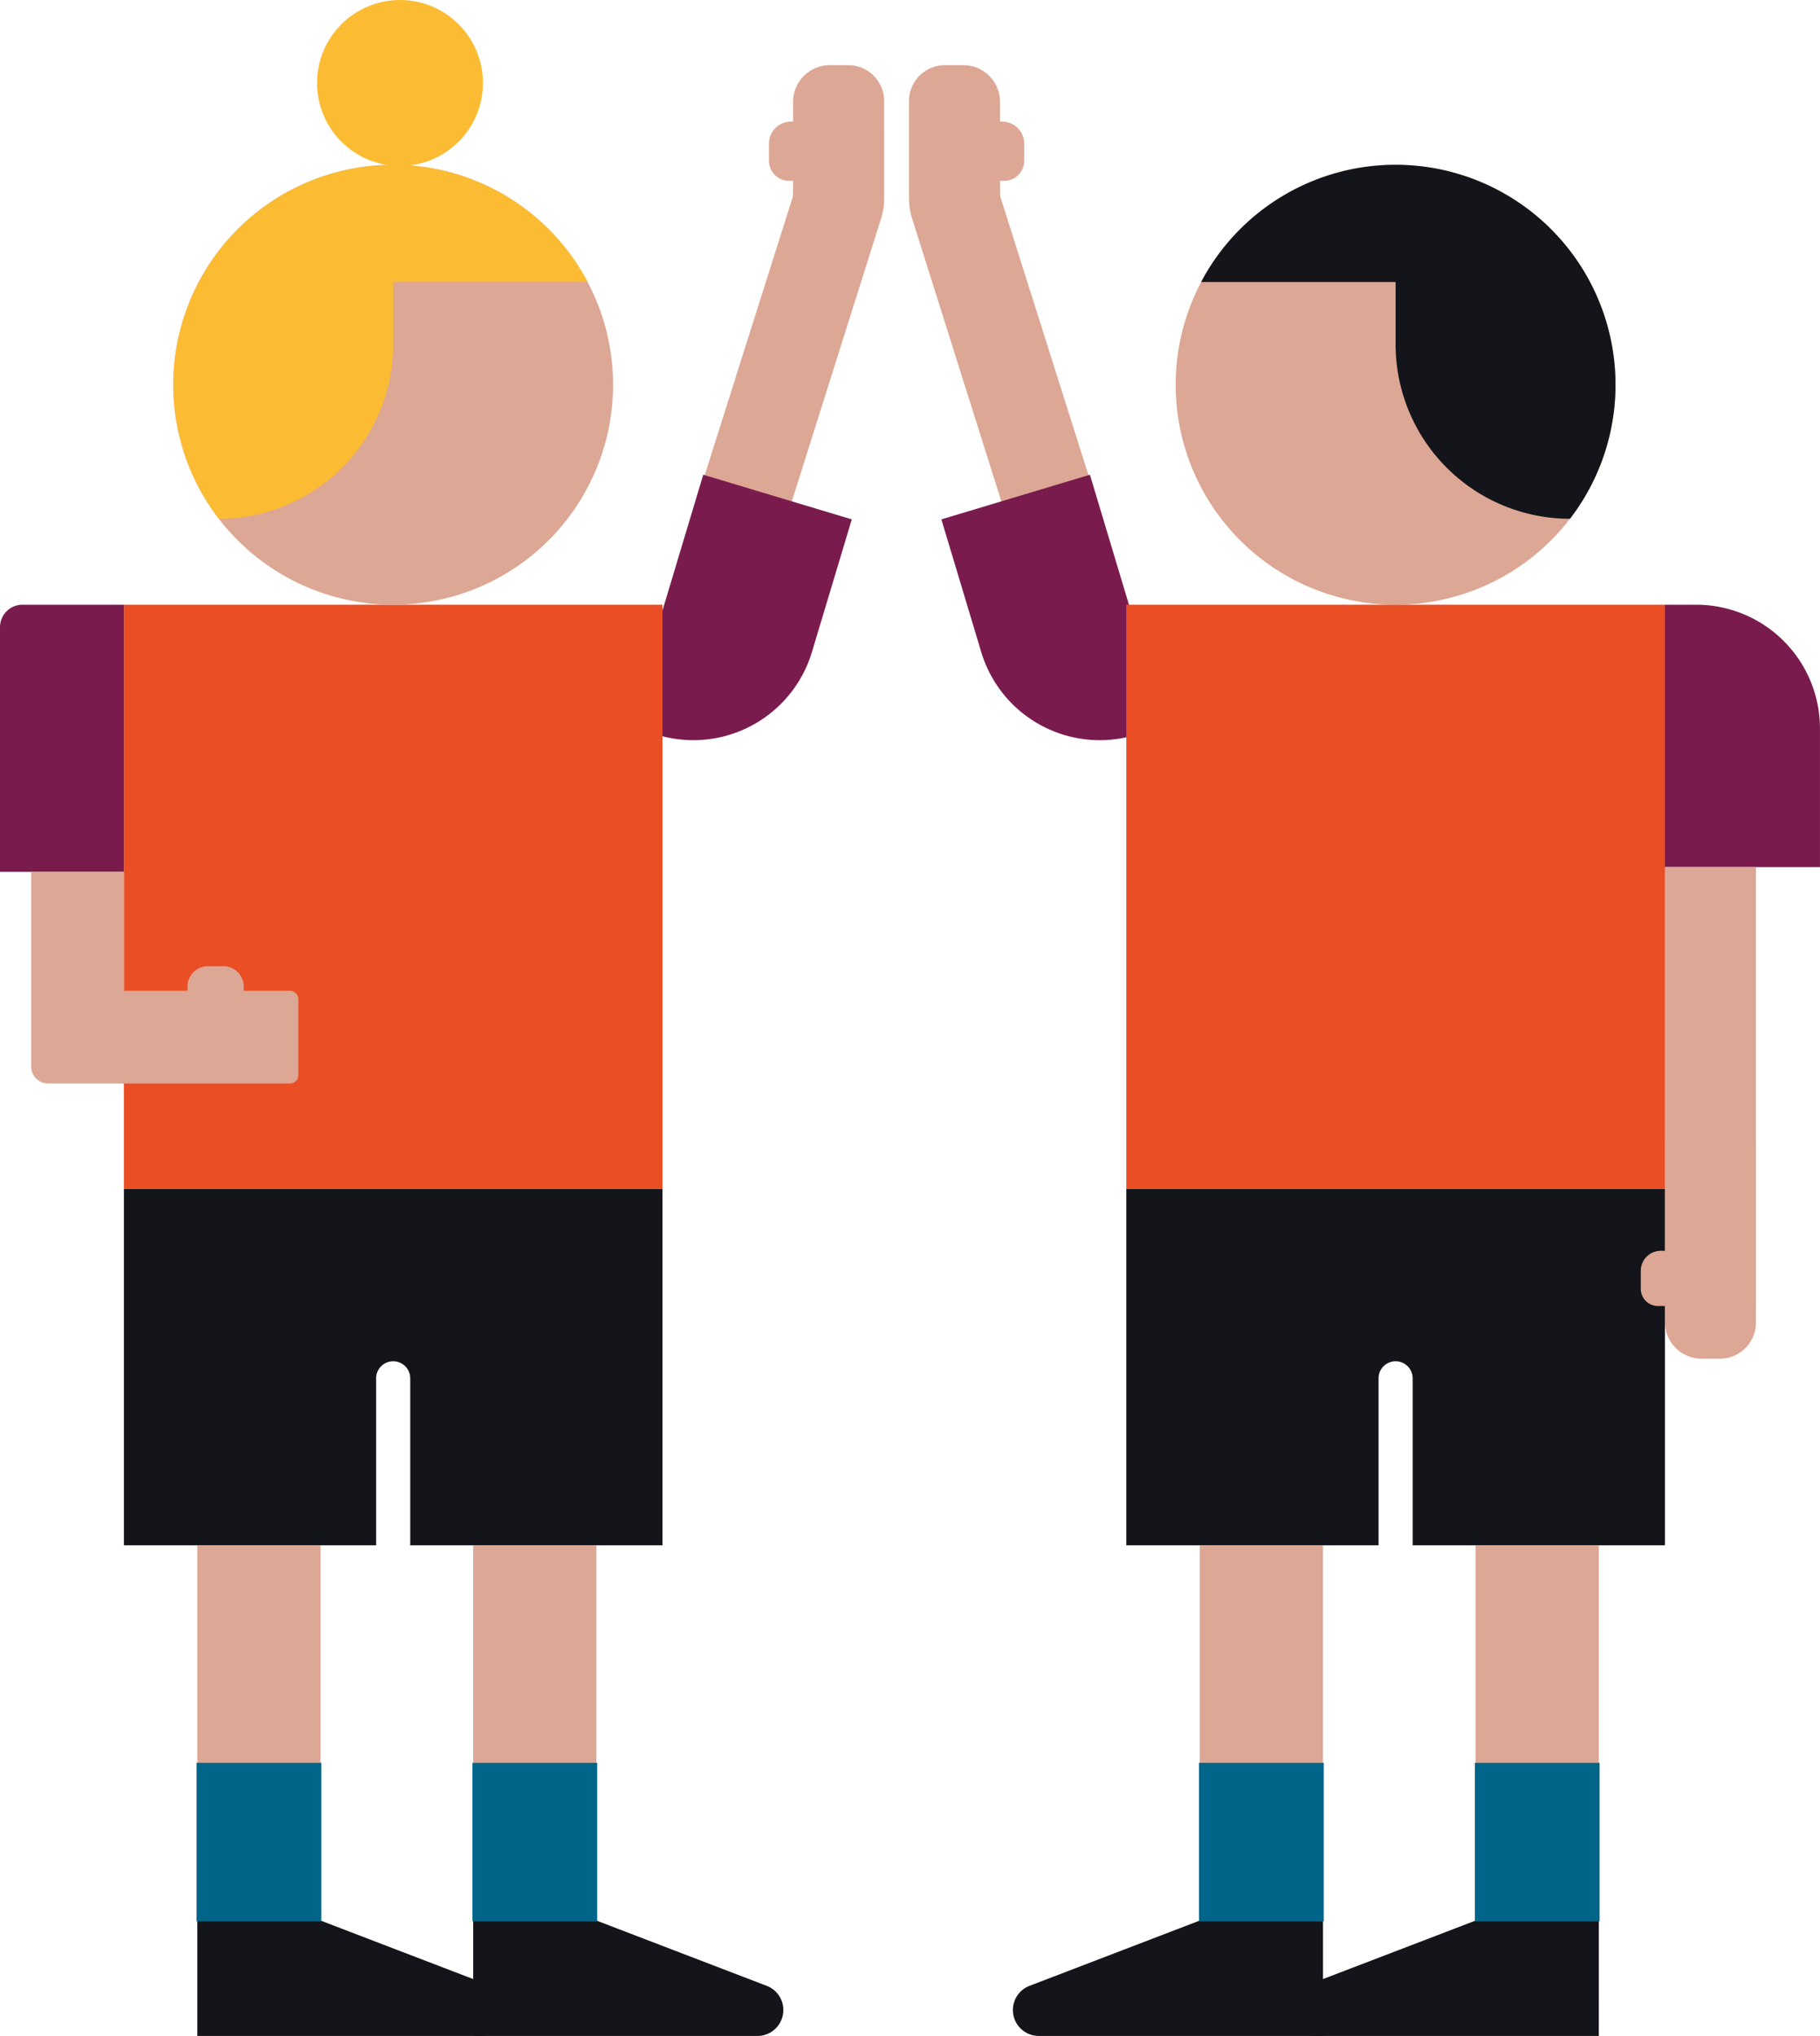 <svg xmlns="http://www.w3.org/2000/svg" width="446" height="498.796" viewBox="0 0 446 498.796">
  <g id="Group_332" data-name="Group 332" transform="translate(-414.061 -142.63)">
    <g id="Group_328" data-name="Group 328" transform="translate(567.9 158.588)">
      <path id="Path_495" data-name="Path 495" d="M495.668,154.641a8.818,8.818,0,0,0-8.809-8.829l-4.5,0a8.986,8.986,0,0,0-9,8.98l-.005,4.862h-.542a5.374,5.374,0,0,0-5.379,5.369l0,4.2a4.918,4.918,0,0,0,4.912,4.922l1,.005-.015,3.752-25.69,81.168,21.139,7.112,26-82.388a17.344,17.344,0,0,0,.894-5.495Z" transform="translate(-432.837 -145.807)" fill="#dca794"/>
      <path id="Path_496" data-name="Path 496" d="M499.586,176.721l-36.4-10.934-18.493,61.55,7.343,2.2a30.342,30.342,0,0,0,37.789-20.331Z" transform="translate(-444.691 -65.439)" fill="#7a1b4e"/>
    </g>
    <g id="Group_329" data-name="Group 329" transform="translate(636.813 158.588)">
      <path id="Path_497" data-name="Path 497" d="M458.412,154.641a8.818,8.818,0,0,1,8.809-8.829l4.5,0a8.986,8.986,0,0,1,9,8.98l.005,4.862h.542a5.376,5.376,0,0,1,5.379,5.369l.005,4.2a4.918,4.918,0,0,1-4.912,4.922l-1,.005.015,3.752,25.69,81.168-21.14,7.112-26-82.388a17.344,17.344,0,0,1-.894-5.495Z" transform="translate(-458.412 -145.807)" fill="#dca794"/>
      <path id="Path_498" data-name="Path 498" d="M459.992,176.721l36.4-10.934,18.493,61.55-7.343,2.2a30.339,30.339,0,0,1-37.789-20.331Z" transform="translate(-452.056 -65.439)" fill="#7a1b4e"/>
    </g>
    <rect id="Rectangle_551" data-name="Rectangle 551" width="131.982" height="143.128" transform="translate(444.422 290.782)" fill="#e94e24"/>
    <path id="Path_499" data-name="Path 499" d="M453.209,200.626h98.877v87.305H490.275V247.089a4.179,4.179,0,1,0-8.357,0v40.843H420.106V200.626Z" transform="translate(24.317 233.287)" fill="#13151a"/>
    <rect id="Rectangle_552" data-name="Rectangle 552" width="30.196" height="91.939" transform="translate(530.019 521.217)" fill="#dca794"/>
    <rect id="Rectangle_553" data-name="Rectangle 553" width="30.197" height="91.939" transform="translate(462.426 521.217)" fill="#dca794"/>
    <path id="Path_500" data-name="Path 500" d="M437.149,236.314h30.2l41.721,15.992a6.35,6.35,0,0,1-2.27,12.28H437.149Z" transform="translate(92.872 376.84)" fill="#13151a"/>
    <path id="Path_501" data-name="Path 501" d="M423.69,236.314h30.2l41.721,15.992a6.35,6.35,0,0,1-2.275,12.28H423.69Z" transform="translate(38.734 376.84)" fill="#13151a"/>
    <rect id="Rectangle_554" data-name="Rectangle 554" width="30.196" height="38.458" transform="translate(462.426 574.698)" fill="#006689" stroke="#006689" stroke-miterlimit="10" stroke-width="0.381"/>
    <rect id="Rectangle_555" data-name="Rectangle 555" width="30.197" height="38.458" transform="translate(530.019 574.698)" fill="#006689" stroke="#006689" stroke-miterlimit="10" stroke-width="0.381"/>
    <path id="Path_502" data-name="Path 502" d="M530.288,204.555A53.886,53.886,0,1,1,476.4,150.669a53.887,53.887,0,0,1,53.886,53.886" transform="translate(34.011 32.338)" fill="#dca794"/>
    <path id="Path_503" data-name="Path 503" d="M524.05,179.377H476.4v15.278a42.73,42.73,0,0,1-42.731,42.731h-.005a53.894,53.894,0,1,1,90.389-58.014Z" transform="translate(34.011 32.338)" fill="#fbbc33"/>
    <circle id="Ellipse_31" data-name="Ellipse 31" cx="20.329" cy="20.329" r="20.329" transform="translate(491.754 142.63)" fill="#fbbc33"/>
    <g id="Group_330" data-name="Group 330" transform="translate(414.061 290.782)">
      <path id="Rectangle_556" data-name="Rectangle 556" d="M0,0H30.361a0,0,0,0,1,0,0V59.945a5.51,5.51,0,0,1-5.51,5.51H0a0,0,0,0,1,0,0V0A0,0,0,0,1,0,0Z" transform="translate(30.361 65.454) rotate(-180)" fill="#7a1b4e"/>
      <path id="Rectangle_557" data-name="Rectangle 557" d="M0,0H22.717a0,0,0,0,1,0,0V51.841a0,0,0,0,1,0,0H4.122A4.122,4.122,0,0,1,0,47.719V0A0,0,0,0,1,0,0Z" transform="translate(7.645 65.454)" fill="#dca794"/>
      <path id="Rectangle_558" data-name="Rectangle 558" d="M5,0H8.784a5,5,0,0,1,5,5V6.272a0,0,0,0,1,0,0H0a0,0,0,0,1,0,0V5A5,5,0,0,1,5,0Z" transform="translate(45.945 88.556)" fill="#dca794"/>
      <path id="Rectangle_559" data-name="Rectangle 559" d="M0,0H22.717a0,0,0,0,1,0,0V41.062a2.081,2.081,0,0,1-2.081,2.081H2.041A2.041,2.041,0,0,1,0,41.1V0A0,0,0,0,1,0,0Z" transform="translate(29.968 117.295) rotate(-90)" fill="#dca794"/>
    </g>
    <path id="Path_504" data-name="Path 504" d="M471.425,204.555a53.888,53.888,0,1,0,53.891-53.886,53.891,53.891,0,0,0-53.891,53.886" transform="translate(230.745 32.338)" fill="#dca794"/>
    <rect id="Rectangle_560" data-name="Rectangle 560" width="131.982" height="143.128" transform="translate(690.069 290.782)" fill="#e94e24"/>
    <path id="Path_505" data-name="Path 505" d="M472.667,179.377H520.32v15.278a42.73,42.73,0,0,0,42.731,42.731h.005a53.894,53.894,0,1,0-90.389-58.014Z" transform="translate(235.741 32.338)" fill="#13151a"/>
    <path id="Path_506" data-name="Path 506" d="M502.119,200.626H601v87.305H539.185V247.089a4.179,4.179,0,1,0-8.357,0v40.843H469.016V200.626Z" transform="translate(221.055 233.287)" fill="#13151a"/>
    <rect id="Rectangle_561" data-name="Rectangle 561" width="30.196" height="91.939" transform="translate(775.667 521.217)" fill="#dca794"/>
    <rect id="Rectangle_562" data-name="Rectangle 562" width="30.197" height="91.939" transform="translate(708.074 521.217)" fill="#dca794"/>
    <path id="Path_507" data-name="Path 507" d="M539.477,236.314h-30.2l-41.721,15.992a6.351,6.351,0,0,0,2.275,12.28h69.646Z" transform="translate(198.795 376.84)" fill="#13151a"/>
    <path id="Path_508" data-name="Path 508" d="M552.935,236.314h-30.2l-41.721,15.992a6.35,6.35,0,0,0,2.27,12.28h69.646Z" transform="translate(252.929 376.84)" fill="#13151a"/>
    <rect id="Rectangle_563" data-name="Rectangle 563" width="30.196" height="38.458" transform="translate(775.667 574.698)" fill="#006689" stroke="#006689" stroke-miterlimit="10" stroke-width="0.381"/>
    <rect id="Rectangle_564" data-name="Rectangle 564" width="30.197" height="38.458" transform="translate(708.074 574.698)" fill="#006689" stroke="#006689" stroke-miterlimit="10" stroke-width="0.381"/>
    <g id="Group_331" data-name="Group 331" transform="translate(816.139 290.783)">
      <path id="Path_509" data-name="Path 509" d="M533.3,236.4h-38.01V172.128h7.669a30.343,30.343,0,0,1,30.34,30.341Z" transform="translate(-489.383 -172.128)" fill="#7a1b4e"/>
      <rect id="Rectangle_565" data-name="Rectangle 565" width="22.305" height="108.284" transform="translate(5.913 64.268)" fill="#dca794"/>
      <path id="Path_510" data-name="Path 510" d="M500.275,217.178V203.643h-1.241a4.918,4.918,0,0,0-4.917,4.917v4.38a4.24,4.24,0,0,0,4.239,4.239Z" transform="translate(-494.117 -45.361)" fill="#dca794"/>
      <path id="Path_511" data-name="Path 511" d="M504.284,251.632h4.5a8.817,8.817,0,0,0,8.814-8.82V198.284h-22.3v44.358a8.994,8.994,0,0,0,8.99,8.99" transform="translate(-489.383 -66.917)" fill="#dca794"/>
    </g>
  </g>
</svg>

